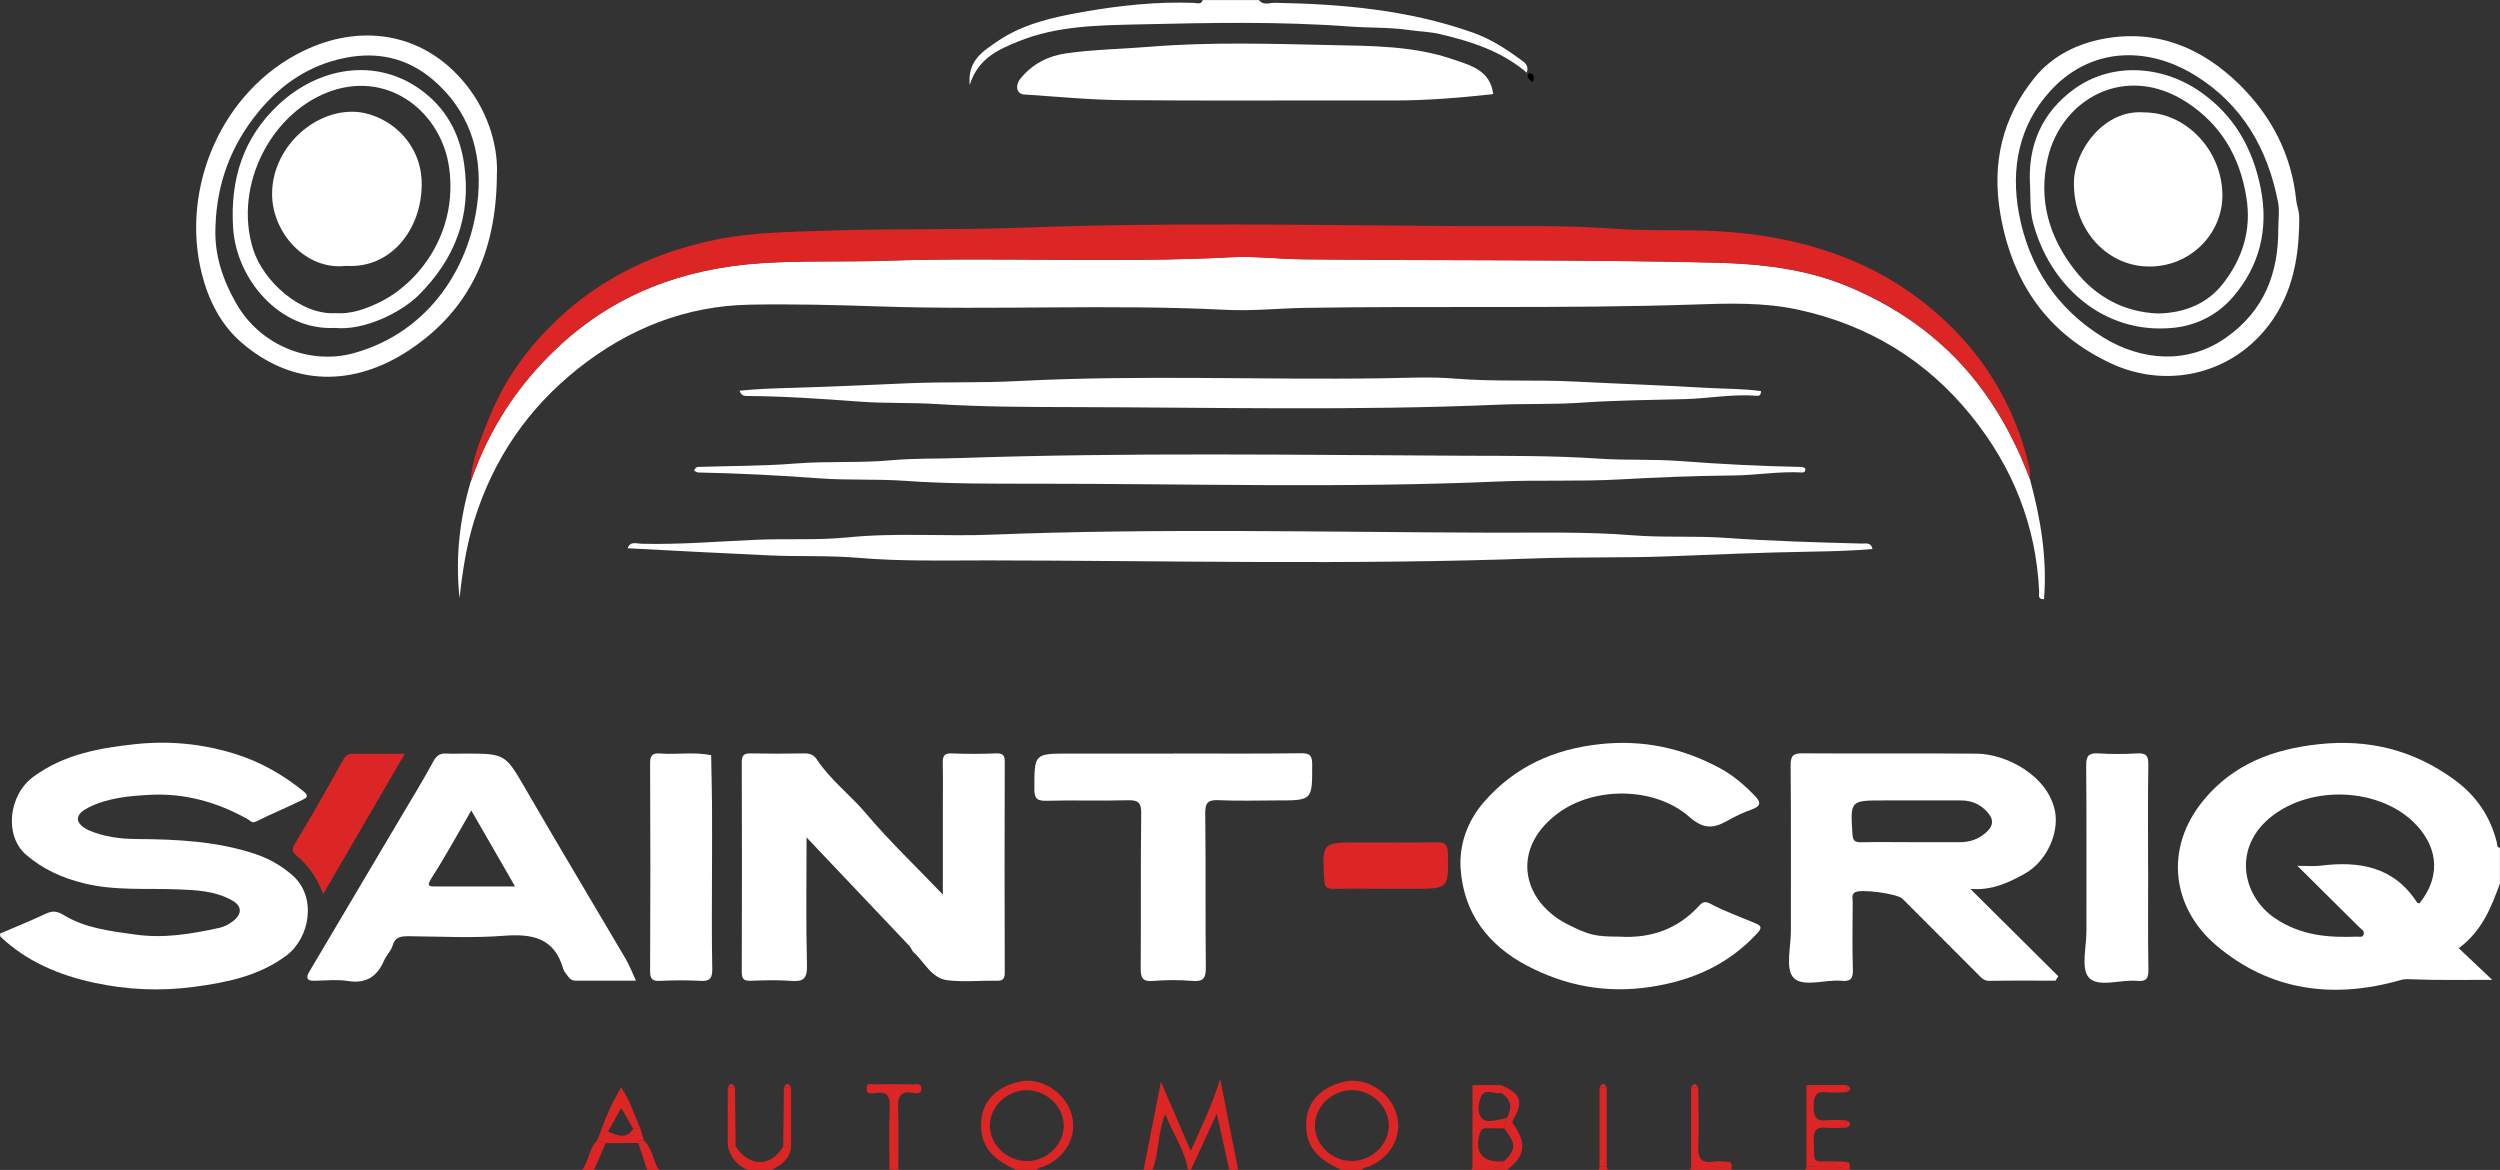<?xml version="1.0" encoding="UTF-8"?><svg id="Layer_2" xmlns="http://www.w3.org/2000/svg" viewBox="0 0 294.03 137.6"><rect x="0" y="0" width="294.03" height="137.6" fill="#333333" stroke="none"/><defs><style>.cls-1{fill:#dc2626;}.cls-1,.cls-2,.cls-3{stroke-width:0px;}.cls-2{fill:#000003;}.cls-3{fill:#fff;}</style></defs><g id="Layer_1-2"><path class="cls-3" d="M294.03,103.89c-1.03,2.78-2.05,5.55-4.85,7.63,1.33,1.26,2.54,2.4,3.93,3.72-3.24,0-6.32.06-9.38-.06-.5-.02-.89-.06-1.4.09-7.9,2.26-15.37,1.28-21.68-4.09-5.13-4.36-6.21-11.31-1.5-17.05,3.5-4.26,8.19-6.02,13.55-6.6,5.88-.64,11.15.68,15.93,4.15,2.58,1.87,4.25,4.3,5.02,7.38.07.26-.03.59.37.65v4.17ZM270.19,101.83c1.2,0,1.95.08,2.68-.01,4.58-.58,8.67.08,11.41,4.33.04.06.19.06.28.09,2.83-3.55,1.89-7.07-.75-9.6-4.08-3.9-11.78-4.34-16.54-.7-4.73,3.61-3.63,9.4.29,12.05,3.06,2.07,6.29,2.3,9.72,2.17.26,0,.62.11.72-.27.11-.42-.28-.6-.5-.82-2.33-2.32-4.67-4.63-7.3-7.24Z"/><path class="cls-3" d="M0,109.8c1.74-.75,3.5-1.45,5.22-2.26.82-.39,1.35-.49,2.27.08,2.54,1.55,5.45,1.88,8.38,2.29,3.42.49,6.64-.07,9.91-.78.62-.14,1.14-.41,1.65-.81,1.06-.84,1.04-1.75-.11-2.41-1.99-1.13-4.23-1.23-6.4-1.31-3.71-.15-7.45.19-11.12-.73-2.48-.62-4.74-1.63-6.72-3.33-2.62-2.26-2.07-7.05.85-9.19,3.58-2.62,7.63-3.35,11.88-3.82,4.01-.44,7.91-.07,11.72,1.1,2.98.91,5.66,2.42,8.11,4.39.79.63.38.83-.04,1.04-1.81.89-3.67,1.66-5.48,2.56-.51.25-.64-.08-.96-.26-3.57-2.01-7.41-3.09-11.5-2.88-2.45.13-4.95.35-7.23,1.48-.66.33-1.31.79-1.27,1.42.03.51.69,1.01,1.3,1.28,1.79.77,3.7,1.01,5.62,1.02,4.73.03,9.44.25,13.97,1.77,1.6.54,3.04,1.35,4.36,2.51,2.87,2.52,2.07,7.34-.75,9.44-3.21,2.39-6.97,3.15-10.87,3.67-3.97.53-7.89.34-11.73-.49-4.08-.88-7.93-2.48-11.04-5.45,0-.12,0-.23,0-.35Z"/><path class="cls-3" d="M148.06,0c.52.68,1.26.32,1.89.33,7.89.14,15.69.83,23.21,3.48,2.09.73,3.91,1.9,5.67,3.19.4.3,1.04.62.74,1.55-3-2.56-6.56-3.68-10.25-4.55-1.17-.27-2.36-.29-3.53-.46-2.31-.34-4.69-.25-7.03-.42-8.3-.62-16.62-.44-24.93-.25-4.7.11-9.52.16-14.03,1.99-2.42.98-4.77,2.01-5.75,5.13-.28-2.88,1.59-3.98,3.23-5.11,3.01-2.07,6.52-2.84,10.04-3.47,4.33-.76,8.69-1.24,13.11-1.07.34.01.84.25,1.02-.33h6.6Z"/><path class="cls-1" d="M134.5,137.6c.65-3.31,1.3-6.63,2.04-10.37,1.26,2.92,2.32,5.4,3.5,8.14,1.25-2.8,2.48-5.31,3.47-8.47.76,3.84,1.43,7.26,2.11,10.69h-1.04c-.47-2.13-.95-4.25-1.47-6.61-1.1,2.39-2.07,4.5-3.05,6.61h-.35c-.35-2.36-1.8-4.27-2.65-6.56-.93,2.17-.71,4.49-1.52,6.56h-1.04Z"/><path class="cls-1" d="M119.56,137.6c-2.16-.96-3.99-2.22-4.16-4.85-.21-3.25,1.89-4.9,4.37-5.51,2.67-.66,5.53,1.24,6.26,3.83.72,2.52-.67,5.09-3.33,6.15-.26.1-.58.04-.7.38h-2.43ZM120.84,136.56c2.34-.03,4.32-2,4.27-4.24-.05-2.25-2.08-4.13-4.42-4.1-2.34.03-4.32,2-4.27,4.24.05,2.25,2.08,4.13,4.42,4.1Z"/><path class="cls-1" d="M157.79,137.6c-2.16-.96-3.99-2.22-4.16-4.85-.21-3.25,1.89-4.9,4.37-5.51,2.67-.66,5.53,1.24,6.26,3.83.72,2.52-.67,5.09-3.33,6.15-.26.1-.58.04-.7.38h-2.43ZM159.07,128.21c-2.34-.03-4.37,1.85-4.42,4.1-.05,2.25,1.93,4.21,4.27,4.24,2.34.03,4.37-1.85,4.42-4.1.05-2.25-1.93-4.21-4.27-4.24Z"/><path class="cls-1" d="M104.61,137.6c0-2.48-.07-4.96.03-7.43.05-1.29-.32-1.8-1.63-1.63-.38.05-1.06.25-1.1-.44-.05-.87.71-.55,1.15-.57,1.44-.04,2.88-.03,4.32,0,.41,0,1.04-.19.99.57-.04.6-.6.5-.94.44-1.71-.32-1.84.62-1.8,1.97.08,2.36.02,4.72.02,7.08h-1.04Z"/><path class="cls-1" d="M176.53,127.62c2.28.96,2.69,1.9,1.48,3.99-.28.48-.04.54.11.78,1.45,2.21,1.22,3.59-.87,5.21h-4.17c.03-.13.07-.25.1-.38.63.01,1.26.09,1.88.01.65-.08,1.56.47,1.85-.65,1.42-1.47,1.42-2.01,0-3.87.12-.42.23-.84.35-1.26.61-1.17.48-2.17-.7-2.91-.01-.31-.02-.61-.03-.92Z"/><path class="cls-1" d="M93.04,134.79c-.1,1.49-1.12,2.23-2.33,2.81h-2.78c-1.25-.54-2.02-1.49-2.33-2.81.31.01.61.02.92.03,1.51,2.37,4.1,2.56,5.61,0,.31-.01.61-.02.92-.03Z"/><path class="cls-1" d="M71.23,134.46c-.46,1.05-.91,2.09-1.37,3.14h-1.39c.79-1.06.81-2.5,1.76-3.47.33.11.67.22,1,.33Z"/><path class="cls-1" d="M76.11,137.6c-.35-1.05-.69-2.1-1.04-3.15.14-.29.38-.34.66-.32,1.02.94,1.04,2.38,1.76,3.47h-1.39Z"/><path class="cls-1" d="M212.35,137.6c.03-.13.07-.25.1-.38,1.07.01,2.14.06,3.21.02.54-.02,1.31.36,1.52-.58.63.11.27.62.38.94h-5.21Z"/><path class="cls-1" d="M203.28,136.65c.63.11.27.62.38.94h-4.87c.03-.13.07-.25.1-.38.84.01,1.69.1,2.53,0,.63-.07,1.52.5,1.86-.57Z"/><path class="cls-1" d="M188.97,137.22c.03.13.07.25.1.38h-1.04c.03-.13.07-.25.1-.38.28,0,.56,0,.84,0Z"/><path class="cls-3" d="M238.74,56.34c1.26,4.63,2.05,9.31,1.66,14.13-.79.03-.55-.52-.57-.85-.34-7.81-3.13-14.72-8-20.74-5.25-6.49-12.02-10.62-20.22-12.43-4.15-.92-8.34-.77-12.51-.63-15.21.5-30.41.14-45.62.39-3.09.05-6.21.39-9.3.23-13.58-.69-27.18.06-40.75-.4-5.08-.17-10.15-.3-15.21-.21-7.56.14-14.28,2.8-20.21,7.5-5.9,4.68-9.95,10.61-12.2,17.77-.95,3.01-1.42,6.12-1.76,9.25-.5-4.67-.02-9.24,1.32-13.72,2.09-6.07,5.44-11.27,10.15-15.71,6.77-6.38,14.87-9.35,23.95-9.97,4.89-.33,9.8-.13,14.7-.29,13.52-.45,27.06.3,40.58-.41,2.81-.15,5.64.21,8.45.24,16.13.17,32.27,0,48.4.39,5.48.13,10.84.72,15.9,2.86,6.38,2.7,11.78,6.71,15.88,12.4,2.27,3.16,4,6.57,5.36,10.19Z"/><path class="cls-1" d="M238.74,56.34c-1.36-3.62-3.09-7.03-5.36-10.19-4.1-5.7-9.5-9.71-15.88-12.4-5.06-2.14-10.42-2.73-15.9-2.86-16.13-.38-32.27-.21-48.4-.39-2.8-.03-5.64-.39-8.45-.24-13.53.7-27.06-.04-40.58.41-4.9.16-9.82-.04-14.7.29-9.08.62-17.18,3.58-23.95,9.97-4.71,4.44-8.06,9.64-10.15,15.71.09-2.56,1.13-4.85,2.03-7.17,1.81-4.65,4.65-8.63,8.3-12.03,5.18-4.84,11.36-7.75,18.24-9.2,4.5-.95,9.1-.96,13.69-1.12,7.51-.26,15.02-.06,22.51-.34,17.17-.65,34.34-.29,51.51-.19,6.05.03,12.13-.14,18.17.31,4.1.3,8.19.06,12.27.3,9.14.53,17.66,3.02,24.82,8.91,5.99,4.92,10,11.24,11.77,18.87.1.44.05.92.07,1.38Z"/><path class="cls-3" d="M241.76,115.34c-2.59,0-5.18-.03-7.76.02-.71.01-1.03-.43-1.42-.82-2.95-2.94-5.88-5.89-8.83-8.84-.6-.6-4.93-1.18-5.59-.75-.43.28-.26.73-.26,1.11-.01,2.66-.07,5.32.02,7.98.04,1.11-.31,1.41-1.36,1.31-1.94-.17-4.54.82-5.64-.38-.96-1.06-.28-3.62-.29-5.52-.01-6.48.03-12.96-.03-19.43-.01-1.15.31-1.43,1.43-1.42,6.83.05,13.65-.02,20.48.04,3.45.03,8.43,2.6,9.2,6.87.44,2.48-.98,5.83-3.65,7.29-1.88,1.03-3.83,1.96-6.33,1.74,3.55,3.53,6.95,6.9,10.35,10.28-.11.17-.21.34-.32.51ZM224.95,99.05c1.85,0,3.7-.01,5.54,0,1.12.01,2.09-.31,2.96-1.02.93-.77,1.17-1.54.28-2.53-.86-.95-1.9-1.37-3.15-1.36-3,.01-6.01,0-9.01,0-3.98,0-3.95,0-3.7,3.97.05.78.3.96,1.02.95,2.02-.04,4.04-.01,6.06-.01Z"/><path class="cls-3" d="M94.86,98.49c0,5.25-.08,10.16.05,15.05.04,1.62-.47,1.94-1.92,1.82-1.55-.12-3.13-.07-4.69-.01-.84.03-1.07-.25-1.06-1.07.03-8.22.03-16.44,0-24.65,0-.9.35-1.03,1.12-1.02,2.08.04,4.17.04,6.25,0,.66-.01,1.13.2,1.46.71,1.59,2.41,3.92,4.15,5.77,6.34,2.73,3.24,5.82,6.17,9.05,9.55,0-3.65,0-6.91,0-10.17,0-1.74.03-3.47-.01-5.21-.02-.82.08-1.27,1.09-1.22,1.73.08,3.47.06,5.21,0,.75-.02.99.2.99.97-.03,8.28-.03,16.55,0,24.83,0,.8-.3.96-1.02.94-1.91-.04-3.84.17-5.72-.06-1.9-.24-2.69-2.14-3.99-3.3-.2-.18-.26-.5-.45-.7-3.95-4.18-7.9-8.34-12.13-12.8Z"/><path class="cls-3" d="M190.56,110.17c3.59.19,6.69-.87,9.18-3.54.39-.42.65-.75,1.42-.34,1.67.89,3.48,1.53,5.23,2.27.59.25.98.44.32,1.16-3.4,3.71-7.64,5.6-12.57,6.35-5.19.79-10.01-.1-14.59-2.52-4.54-2.4-7.39-6.16-7.76-11.31-.21-2.88.79-5.69,2.77-7.95,3.6-4.11,8.16-6.18,13.6-6.77,5.08-.55,9.72.45,14.15,2.84,1.57.85,2.89,2,4.12,3.28.75.78.6,1.21-.42,1.57-1,.35-1.97.82-2.89,1.34-1.65.93-2.8.97-4.49-.52-3.95-3.46-11.17-3.65-15.57-.25-5.46,4.21-3.95,10.29,1.34,12.95,2.52,1.26,3.2,1.43,6.18,1.43Z"/><path class="cls-3" d="M74.81,115.34c-2.47,0-4.76-.01-7.05,0-.46,0-.75-.18-.98-.54-.18-.28-.45-.54-.54-.85-1.04-3.68-3.66-4.15-7.03-3.89-3.68.29-7.4.08-11.1.05-.9,0-1.63.03-1.94,1.11-.18.63-.73,1.13-1,1.75-.81,1.87-2.08,2.74-4.22,2.41-1.3-.2-2.66-.06-3.99-.03-.89.02-.99-.37-.6-1.04,3.54-5.98,7.09-11.96,10.63-17.94,1.34-2.27,2.73-4.51,3.98-6.83.41-.76.85-.96,1.6-.91.69.04,1.39,0,2.08,0,4.83,0,4.77.04,7.21,4.24,3.85,6.65,7.81,13.24,11.7,19.86.45.76.77,1.59,1.24,2.61ZM55.43,95.32c-1.65,2.84-3.07,5.45-4.67,7.94-.66,1.03-.23,1,.57,1,2.99,0,5.98,0,9.25,0-1.74-3.02-3.38-5.86-5.15-8.94Z"/><path class="cls-3" d="M220.21,64.57c-2.37.21-4.8.27-7.17.31-5.59.09-11.18.33-16.76.55-5.31.2-10.61.06-15.9.25-21.4.78-42.8.26-64.2.23-5.06,0-10.16.13-15.2-.3-3.52-.3-7.02-.13-10.52-.29-5.55-.25-11.1-.55-16.64-.84.28-.85,1.03-.55,1.6-.53,4.55.12,9.1-.28,13.64-.47,3.57-.15,7.15.08,10.69-.28,5.65-.57,11.3-.09,16.95-.32,19.54-.77,39.1-.29,58.64-.23,5.52.02,11.08-.14,16.59.3,3.69.3,7.37.05,11.04.31,5.33.38,10.66.53,15.99.67.5.01,1.1-.17,1.26.63Z"/><path class="cls-3" d="M138.07,88.62c4.98,0,9.95.04,14.93-.03,1.1-.01,1.33.3,1.33,1.35,0,4.2.05,4.2-4.18,4.2-2.26,0-4.52.08-6.77-.03-1.27-.06-1.65.25-1.63,1.59.08,6.01,0,12.03.07,18.04.01,1.25-.23,1.74-1.58,1.63-1.55-.14-3.13-.12-4.68,0-1.19.09-1.4-.37-1.4-1.45.05-6.07-.02-12.15.06-18.22.02-1.34-.37-1.62-1.63-1.58-3.18.09-6.36-.03-9.54.06-1.19.03-1.4-.37-1.4-1.46.02-4.09-.02-4.09,4.11-4.09s8.22,0,12.32,0Z"/><path class="cls-3" d="M81.64,55.37c.16-.46.4-.46.62-.46,3.74-.12,7.49-.09,11.21-.39,3.8-.31,7.61-.04,11.38-.39,2.71-.25,5.4-.16,8.09-.26,19.72-.67,39.45-.36,59.17-.27,5.29.02,10.62-.02,15.9.34,3.23.22,6.44.04,9.65.29,4.75.36,9.5.6,14.26.69.14,0,.29.12.4.17.05.34-.12.5-.37.48-2.71-.16-5.39.33-8.08.35-4.49.04-8.99.22-13.46.47-4.73.26-9.45.04-14.17.24-18.1.79-36.2.26-54.31.26-5.18,0-10.38.03-15.55-.34-3.34-.24-6.68-.04-10-.29-4.75-.36-9.5-.59-14.26-.69-.14,0-.29-.12-.48-.21Z"/><path class="cls-3" d="M175.62,11.07c-4,.44-7.97.76-11.97.75-10.53-.03-21.06.05-31.59-.04-3.88-.03-7.75-.42-11.63-.67-.85-.05-1.08-1.05-.41-1.87,1.38-1.7,3.23-2.66,5.33-2.96,3.27-.47,6.59-.51,9.88-.78,7.09-.58,14.19-.35,21.27-.2,4.83.1,9.79.08,14.45,1.7,1.96.68,4.32,1.24,4.67,4.07Z"/><path class="cls-3" d="M207.12,45.98c-.01.56-.27.59-.49.57-2.82-.23-5.61.31-8.43.39-4.02.11-8.07.13-12.07.41-3.34.24-6.67.11-10,.25-16.76.72-33.53.31-50.29.28-5.23-.01-10.49-.03-15.72-.36-2.99-.19-5.98-.06-8.95-.28-4.46-.33-8.91-.64-13.38-.67-.4,0-.66-.16-.8-.62,2.04-.21,4.09-.28,6.09-.33,4.54-.13,9.1-.34,13.63-.54,4.32-.19,8.64-.03,12.95-.26,14.33-.75,28.66-.12,42.99-.33,2.84-.04,5.69-.2,8.51.04,4.72.39,9.45.1,14.16.35,5.15.27,10.31.43,15.46.74,2.09.12,4.24.08,6.33.38Z"/><path class="cls-3" d="M270.39,26.92c-.13,4.69-1.32,9.04-4.57,12.53-4.51,4.84-11.5,6.11-17.54,3.29-7.47-3.48-11.59-9.46-13-17.49-1.06-6.02.21-11.47,4.05-16.16,2.07-2.53,4.99-3.98,8.25-4.56,6.24-1.1,11.47,1.17,15.79,5.4,3.75,3.68,6.15,8.24,6.69,13.61.06.56.27,1.09.33,1.65.06.57.01,1.16.01,1.73ZM267.96,26.75c0-.98.16-2-.03-2.94-1.21-6.29-4.2-11.51-9.73-14.93-5.83-3.61-12.49-3.22-17.08,1.84-3.7,4.07-4.63,9.11-3.68,14.33,1.14,6.25,4.47,11.28,9.95,14.65,4.45,2.73,9.85,3.19,14.36.05,4.54-3.16,6.27-7.65,6.2-13Z"/><path class="cls-3" d="M58.44,20.35c0,9.67-3.53,16.31-10.27,20.8-6.47,4.31-13.7,4.4-19.8-.89-2.39-2.08-3.84-4.92-4.63-8.05-2.55-10.08,2.33-21.58,11.96-26.23,6.47-3.13,13.56-2.28,18.51,3.26,3.15,3.52,4.34,7.81,4.24,11.11ZM25.34,26.71c-.14,3.27.86,6.21,2.45,8.99,2.87,5.01,8.73,7.26,13.87,5.82,8.91-2.49,13.86-10.34,14.57-18.48.46-5.29-1.1-10.08-5.33-13.68-3-2.55-6.49-3.31-10.28-2.56-4.16.82-7.48,3.03-10.19,6.31-3.28,3.98-4.94,8.48-5.09,13.58Z"/><path class="cls-3" d="M83.74,101.97c0,3.99-.05,7.99.03,11.98.02,1.16-.32,1.48-1.44,1.41-1.56-.09-3.13-.07-4.69,0-.88.04-1.19-.18-1.18-1.13.04-8.16.04-16.32,0-24.47,0-.93.28-1.2,1.17-1.14,2,.15,4.02-.21,6.01.2.03,1.9.08,3.8.1,5.7.02,2.49,0,4.98,0,7.46Z"/><path class="cls-3" d="M252.65,102.07c0,3.99-.04,7.98.03,11.98.02,1.1-.31,1.41-1.36,1.31-1.94-.17-4.54.82-5.64-.38-.96-1.06-.28-3.62-.29-5.52-.01-6.48.03-12.96-.03-19.44-.01-1.16.33-1.47,1.44-1.41,1.5.09,3.01.09,4.51,0,1.04-.06,1.38.21,1.36,1.32-.07,4.05-.03,8.1-.03,12.15Z"/><path class="cls-1" d="M38.01,105.16c-.69-1.88-1.7-3.32-3.08-4.48-.51-.43-.7-.71-.23-1.48,1.96-3.19,3.78-6.47,5.61-9.75.29-.52.56-.8,1.16-.8,1.94.02,3.88,0,6.14,0-3.26,5.61-6.4,11-9.6,16.5Z"/><path class="cls-1" d="M162.93,104.53c-2.03,0-4.05-.03-6.08.01-.81.02-1.07-.23-1.11-1.07-.24-4.39-.27-4.39,4.04-4.39,3.07,0,6.14.03,9.21-.02.97-.02,1.27.25,1.29,1.25.09,4.22.13,4.22-4.04,4.22-1.1,0-2.2,0-3.3,0Z"/><path class="cls-1" d="M217.19,136.65c-.22.94-.98.56-1.52.58-1.07.05-2.14,0-3.21-.02,0-3.11,0-6.22,0-9.34.09-.09.18-.18.26-.26,1.49,0,2.98,0,4.47,0,0,.28,0,.56,0,.84-.75.01-1.51.12-2.25.02-1.33-.17-1.64.36-1.64,1.64,0,1.27.31,1.81,1.64,1.64.74-.09,1.5.01,2.25.02,0,.28,0,.56,0,.84-.81.01-1.63.11-2.43.03-1.17-.12-1.48.35-1.44,1.47.1,3.04-.25,2.41,2.48,2.49.46.01.92.03,1.39.04Z"/><path class="cls-1" d="M177.26,131.45c-.12.42-.23.84-.35,1.26-.69,0-1.37-.02-2.06-.02-.36,0-.61.07-.76.5-.74,2.14.13,3.45,2.31,3.42.17,0,.34-.02.51-.03-.29,1.12-1.2.57-1.85.65-.62.08-1.25,0-1.88-.01,0-3.11,0-6.22,0-9.34.09-.09.18-.18.26-.26,1.03,0,2.06,0,3.08,0,.01.31.02.61.03.92-.82.18-1.99-.64-2.41.53-.27.74-.43,1.85.16,2.48.48.51,1.41.23,2.15.11.27-.04.53-.13.8-.2Z"/><path class="cls-1" d="M203.28,136.65c-.34,1.07-1.22.51-1.86.57-.83.09-1.68,0-2.53,0,0-3.11,0-6.21,0-9.32.28,0,.56,0,.84,0,.01,2.31.12,4.62.01,6.92-.07,1.44.35,2.01,1.81,1.8.56-.08,1.15.01,1.73.03Z"/><path class="cls-1" d="M188.97,137.22c-.28,0-.56,0-.84,0,0-3.11,0-6.21,0-9.32.28,0,.56,0,.84,0,0,3.11,0,6.21,0,9.32Z"/><path class="cls-1" d="M70.65,133.11c.58-1.77,1.36-3.45,2.4-5.23,1.08,1.6,1.56,3.29,2.27,4.88-.28,0-.56,0-.84,0-.45-.77-.89-1.55-1.42-2.45-.59,1.06-1.08,1.93-1.56,2.8-.28,0-.56,0-.84,0Z"/><path class="cls-1" d="M86.52,134.82c-.31-.01-.61-.02-.92-.03,0-2.3,0-4.59,0-6.89.28,0,.56,0,.84,0,.03,2.31.05,4.61.08,6.92Z"/><path class="cls-1" d="M93.04,134.79c-.31.01-.61.02-.92.03.03-2.31.05-4.61.08-6.92.28,0,.56,0,.84,0,0,2.3,0,4.59,0,6.89Z"/><path class="cls-1" d="M74.48,132.75c.28,0,.56,0,.84,0,.14.45.28.91.42,1.36-.28-.02-.53.04-.66.32-1.28,0-2.57,0-3.85.01-.33-.11-.67-.22-1-.33.14-.34.28-.68.43-1.02.28,0,.56,0,.84,0,1.05.38,2.14,1.04,2.98-.35Z"/><path class="cls-2" d="M180.25,9.64c-.48-.26-.64-.54-.55-.91.01-.06.29-.14.38-.09.48.25.31.63.17,1Z"/><path class="cls-1" d="M93.04,127.9c-.28,0-.56,0-.84,0,.28-.55.56-.55.84,0Z"/><path class="cls-1" d="M188.97,127.9c-.28,0-.56,0-.84,0,.28-.55.56-.55.84,0Z"/><path class="cls-1" d="M199.74,127.9c-.28,0-.56,0-.84,0,.28-.55.56-.55.84,0Z"/><path class="cls-1" d="M217.18,128.46c0-.28,0-.56,0-.84.55.28.55.56,0,.84Z"/><path class="cls-1" d="M86.44,127.9c-.28,0-.56,0-.84,0,.28-.55.56-.55.84,0Z"/><path class="cls-1" d="M217.18,132.63c0-.28,0-.56,0-.84.55.28.55.56,0,.84Z"/><path class="cls-1" d="M173.44,127.62c-.09.09-.18.18-.26.26-.05-.23.04-.31.26-.26Z"/><path class="cls-1" d="M212.72,127.62c-.09.09-.18.18-.26.26-.05-.23.04-.31.26-.26Z"/><path class="cls-3" d="M238.76,21.85c-.31-4.73,1.4-8.63,5.19-11.38,4.26-3.09,10.11-2.89,14.71.24,4.03,2.75,6.27,6.65,7.22,11.4.97,4.86-.13,9.23-3.33,12.9-1.74,2-4.18,3.26-6.89,3.54-8.43.87-14.7-5.17-16.57-12.45-.36-1.42-.26-2.83-.33-4.24ZM253.82,36.87c3.17-.06,5.86-1.2,7.67-3.56,2.22-2.89,3.33-6.17,2.72-10.04-.76-4.85-3.03-8.65-7.04-11.25-7.19-4.66-14.71-.4-16.33,6.59-1.14,4.92.17,9.29,3.17,13.14,2.46,3.16,5.8,4.97,9.81,5.12Z"/><path class="cls-3" d="M39.42,38.57c-6.51.34-11.61-5.7-12-11.74-.37-5.72,1.18-10.66,5.38-14.56,4.67-4.34,11.27-5.51,16.52-1.83,3.05,2.15,4.73,5.13,5.27,8.86.88,6.12-1.07,11.16-5.39,15.45-1.95,1.93-6.29,4.16-9.78,3.82ZM39.47,36.83c1.72.13,3.37-.43,4.95-1.17,4.79-2.24,9.45-8.23,8.41-15.89-.88-6.47-6.89-11.32-13.62-9.15-7.18,2.32-11.83,11.12-9.43,18.72,1.17,3.71,5.57,7.74,9.69,7.49Z"/><path class="cls-3" d="M252.16,13.22c4.96,0,9.12,4.42,9.22,9.6.09,4.71-3.88,8.71-8.92,8.52-4.69-.17-8.63-4.28-8.54-9.95.06-3.69,3.54-8.55,8.24-8.17Z"/><path class="cls-3" d="M40.7,31.27c-4.72.56-8.7-3.88-8.7-8.45,0-5.29,4.65-9.68,9.42-9.68,3.67,0,8.18,3.21,8.18,8.52,0,5.23-3.55,9.95-8.9,9.61Z"/></g></svg>